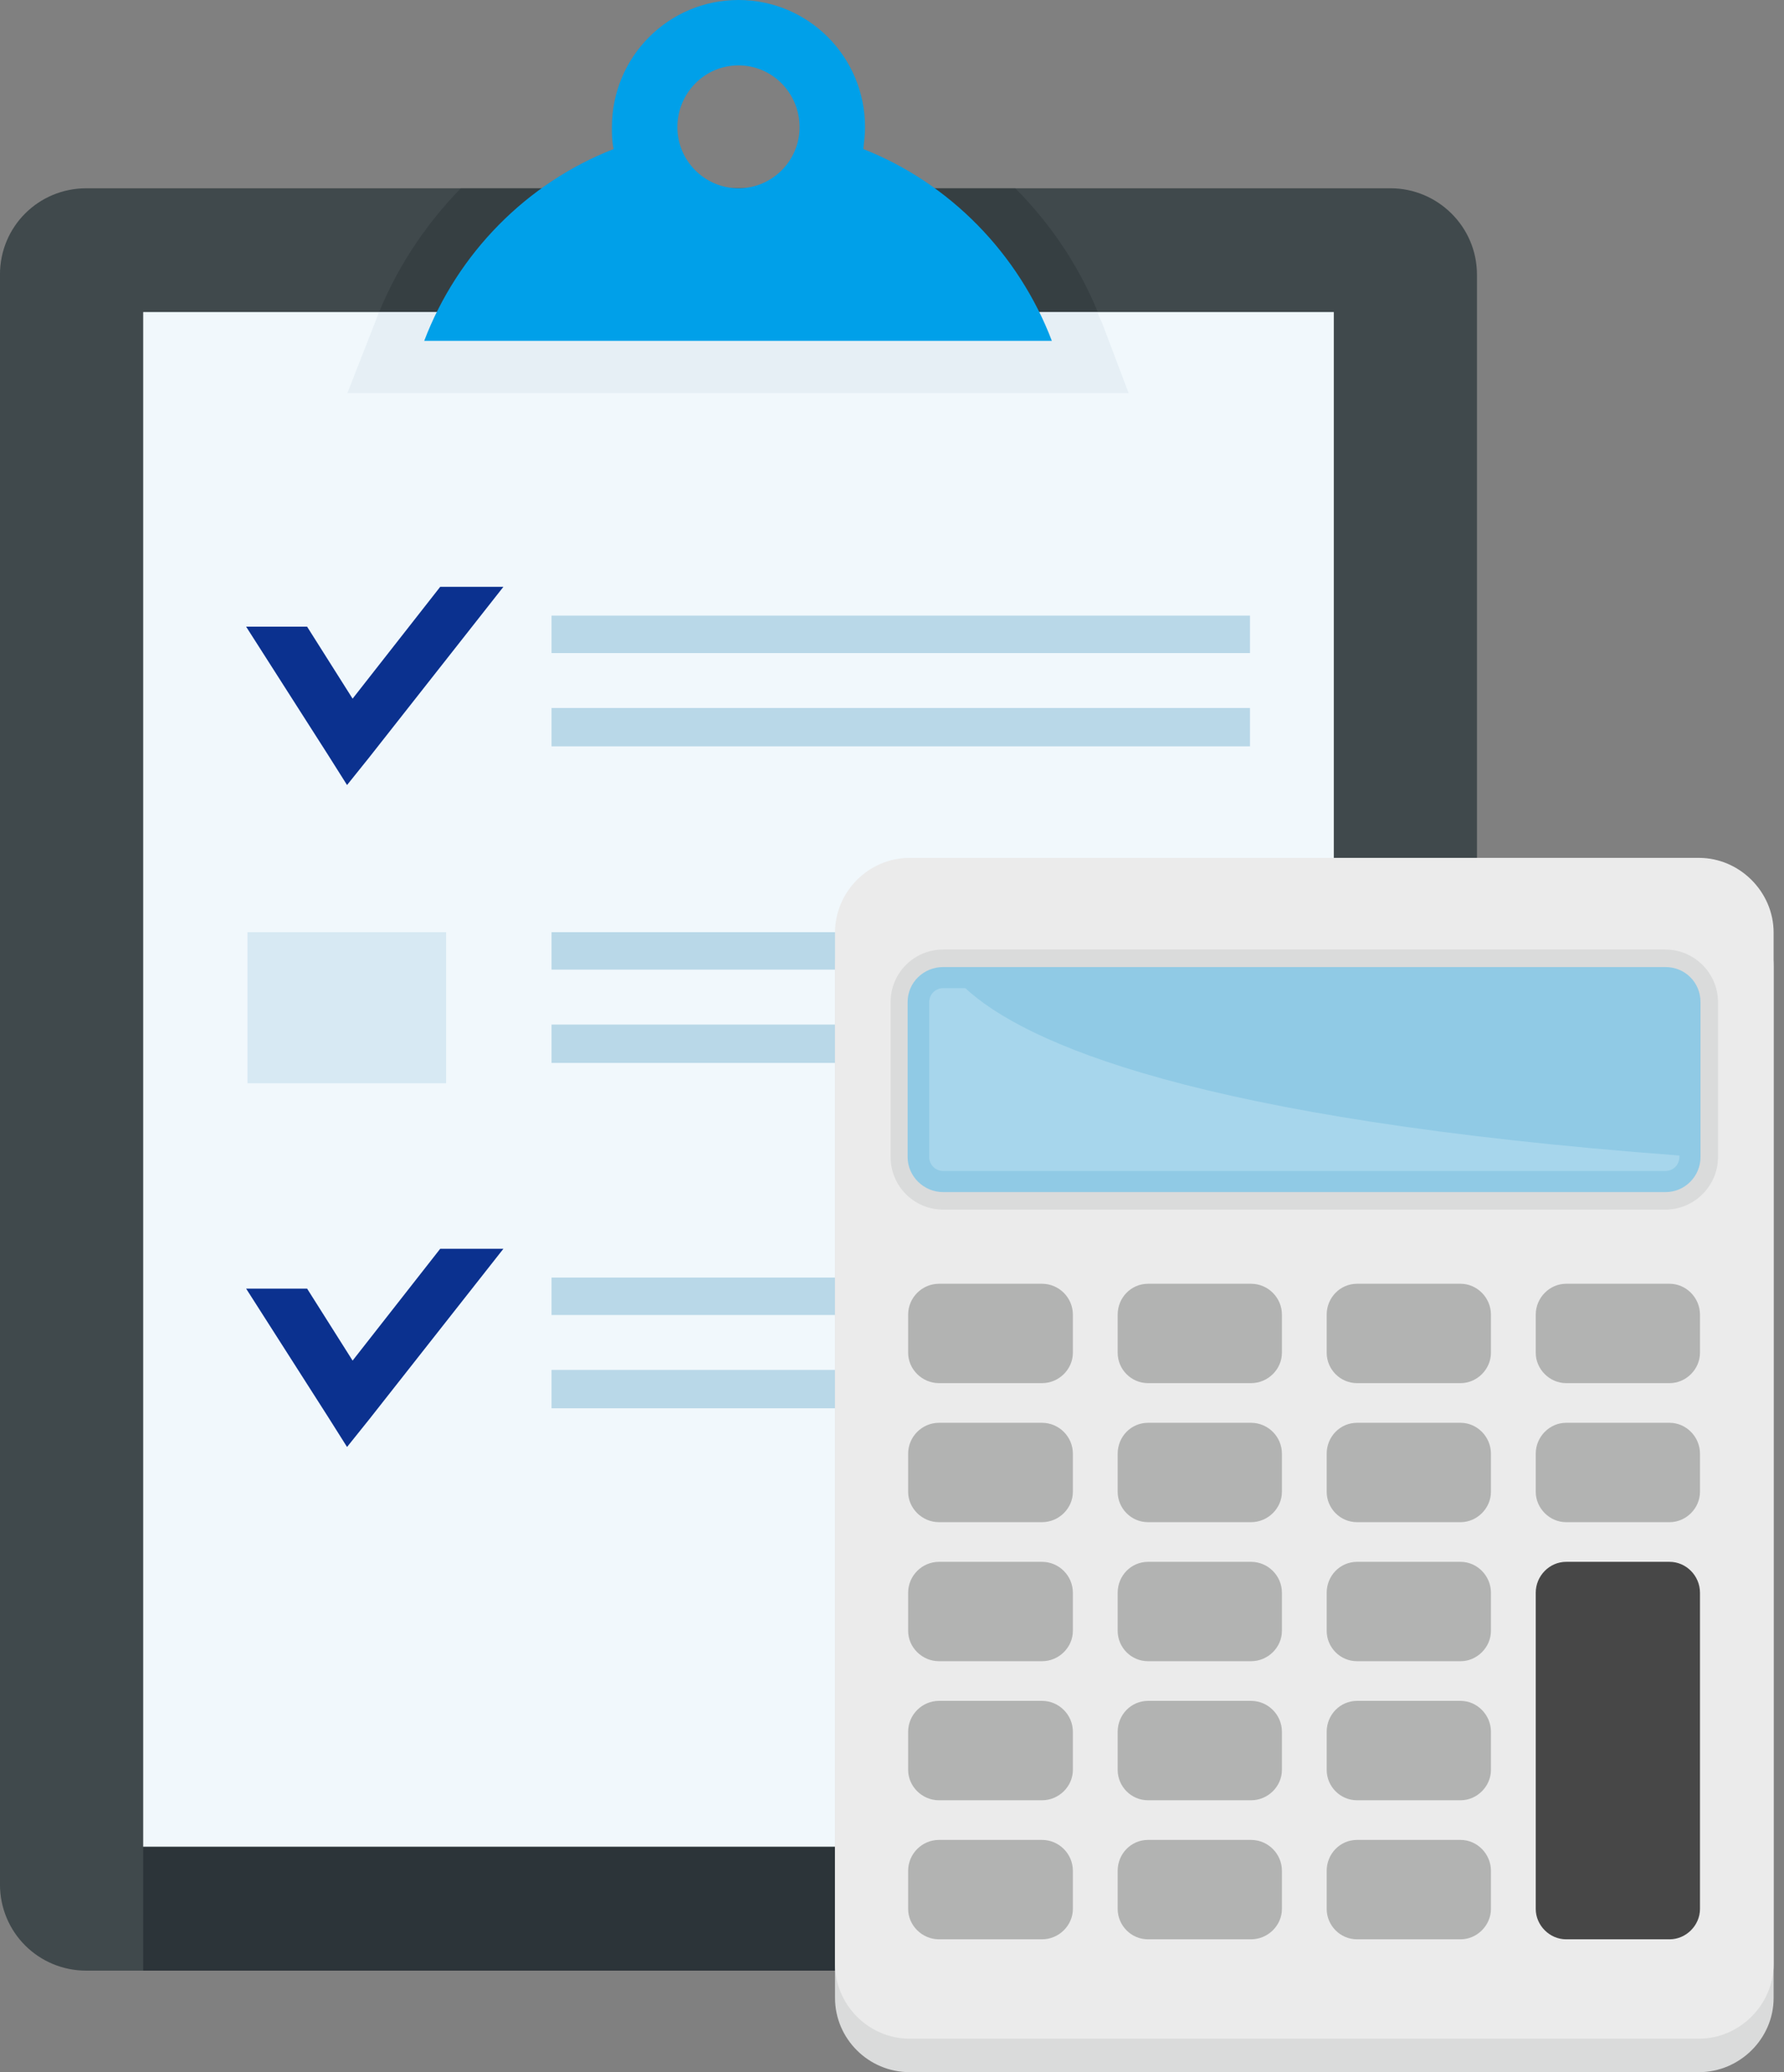 <svg width="62" height="72" viewBox="0 0 62 72" fill="none" xmlns="http://www.w3.org/2000/svg">
<rect x="0" y="0" width="62" height="72" fill="#808080" stroke="none"/>
<path fill-rule="evenodd" clip-rule="evenodd" d="M3.002 6.542H48.325C49.964 6.542 51.329 7.875 51.329 9.541V65.475C51.329 67.14 49.964 68.473 48.325 68.473H3.002C1.334 68.473 -0.001 67.14 -0.001 65.475V9.541C-0.001 7.875 1.334 6.542 3.002 6.542Z" fill="#40494C"/>
<path opacity="0.47" fill-rule="evenodd" clip-rule="evenodd" d="M16.017 6.542H35.281C36.585 7.845 37.617 9.42 38.284 11.176L39.224 13.66H12.073L13.044 11.176C13.711 9.42 14.743 7.845 16.017 6.542Z" fill="#2C3439"/>
<path d="M4.976 10.843H46.355V64.172H4.976V10.843Z" fill="#F1F8FC"/>
<path opacity="0.47" fill-rule="evenodd" clip-rule="evenodd" d="M13.165 10.843H38.133C38.193 10.964 38.224 11.085 38.284 11.176L39.224 13.66H12.073L13.044 11.176C13.074 11.085 13.135 10.964 13.165 10.843Z" fill="#D9E6EE"/>
<path fill-rule="evenodd" clip-rule="evenodd" d="M30.003 5.179C33.006 6.361 35.402 8.814 36.555 11.843H14.743C15.896 8.814 18.293 6.361 21.326 5.179C21.266 4.907 21.266 4.665 21.266 4.422C21.266 1.969 23.238 0 25.664 0C28.091 0 30.063 1.969 30.063 4.422C30.063 4.665 30.033 4.907 30.003 5.179ZM25.664 2.272C26.848 2.272 27.788 3.241 27.788 4.422C27.788 5.573 26.848 6.542 25.664 6.542C24.481 6.542 23.541 5.573 23.541 4.422C23.541 3.241 24.481 2.272 25.664 2.272Z" fill="#00A0E9"/>
<rect x="4.976" y="64.172" width="41.379" height="4.301" fill="#2C3439"/>
<rect x="19.167" y="21.39" width="24.274" height="1.302" fill="#B9D8E8"/>
<rect x="19.167" y="24.6" width="24.274" height="1.333" fill="#B9D8E8"/>
<rect x="19.167" y="32.39" width="24.275" height="1.302" fill="#B9D8E8"/>
<rect x="19.167" y="35.6" width="24.275" height="1.333" fill="#B9D8E8"/>
<rect x="19.167" y="44.39" width="24.275" height="1.302" fill="#B9D8E8"/>
<rect x="19.167" y="47.6" width="24.275" height="1.333" fill="#B9D8E8"/>
<path d="M10.673 21.775L12.254 24.276L15.299 20.39H17.495L12.832 26.316L12.061 27.277L11.406 26.239L8.554 21.775H10.673Z" fill="#0B318F"/>
<path d="M10.673 44.775L12.254 47.276L15.299 43.39H17.495L12.832 49.316L12.061 50.277L11.406 49.239L8.554 44.775H10.673Z" fill="#0B318F"/>
<rect opacity="0.46" x="8.599" y="32.39" width="6.905" height="5.248" fill="#B9D8E8"/>
<rect x="34.693" y="43.062" width="6.704" height="1.333" fill="#D02604"/>
<path fill-rule="evenodd" clip-rule="evenodd" d="M31.614 30.989H59.044C60.458 30.989 61.639 32.17 61.639 33.584V69.423C61.639 70.837 60.458 72 59.044 72H31.614C30.183 72 29.02 70.837 29.02 69.423V33.584C29.02 32.17 30.183 30.989 31.614 30.989Z" fill="#DADBDB"/>
<path fill-rule="evenodd" clip-rule="evenodd" d="M31.614 29.808H59.044C60.458 29.808 61.639 30.989 61.639 32.403V68.242C61.639 69.656 60.458 70.837 59.044 70.837H31.614C30.183 70.837 29.02 69.656 29.02 68.242V32.403C29.02 30.989 30.183 29.808 31.614 29.808Z" fill="#EBEBEB"/>
<path fill-rule="evenodd" clip-rule="evenodd" d="M32.777 32.993H57.881C58.883 32.993 59.706 33.816 59.706 34.818V40.204C59.706 41.206 58.883 42.029 57.881 42.029H32.777C31.757 42.029 30.952 41.206 30.952 40.204V34.818C30.952 33.816 31.757 32.993 32.777 32.993Z" fill="#DADBDB"/>
<path fill-rule="evenodd" clip-rule="evenodd" d="M32.778 33.602H57.882C58.562 33.602 59.098 34.138 59.098 34.818V40.204C59.098 40.866 58.562 41.421 57.882 41.421H32.778C32.098 41.421 31.543 40.866 31.543 40.204V34.818C31.543 34.138 32.098 33.602 32.778 33.602Z" fill="#90CAE5"/>
<path opacity="0.27" fill-rule="evenodd" clip-rule="evenodd" d="M32.777 34.335H33.547C35.622 36.25 41.562 38.898 58.364 40.15V40.204C58.364 40.472 58.149 40.687 57.881 40.687H32.777C32.509 40.687 32.294 40.472 32.294 40.204V34.818C32.294 34.55 32.509 34.335 32.777 34.335Z" fill="#E8F8FF"/>
<path fill-rule="evenodd" clip-rule="evenodd" d="M59.08 66.328C59.08 66.9 58.597 67.384 58.024 67.384H54.428C53.855 67.384 53.372 66.9 53.372 66.328V55.342C53.372 54.751 53.855 54.268 54.428 54.268H58.024C58.597 54.268 59.08 54.751 59.08 55.342V66.328Z" fill="#474747"/>
<path fill-rule="evenodd" clip-rule="evenodd" d="M47.163 63.93H50.76C51.332 63.93 51.815 64.413 51.815 65.004V66.328C51.815 66.9 51.332 67.384 50.76 67.384H47.163C46.573 67.384 46.107 66.9 46.107 66.328V65.004C46.107 64.413 46.573 63.93 47.163 63.93Z" fill="#B2B3B2"/>
<path fill-rule="evenodd" clip-rule="evenodd" d="M32.634 63.93H36.213C36.803 63.93 37.286 64.413 37.286 65.004V66.328C37.286 66.9 36.803 67.384 36.213 67.384H32.634C32.044 67.384 31.561 66.9 31.561 66.328V65.004C31.561 64.413 32.044 63.93 32.634 63.93Z" fill="#B2B3B2"/>
<path fill-rule="evenodd" clip-rule="evenodd" d="M47.163 59.099H50.76C51.332 59.099 51.815 59.582 51.815 60.173V61.497C51.815 62.069 51.332 62.553 50.76 62.553H47.163C46.573 62.553 46.107 62.069 46.107 61.497V60.173C46.107 59.582 46.573 59.099 47.163 59.099Z" fill="#B2B3B2"/>
<path fill-rule="evenodd" clip-rule="evenodd" d="M32.634 59.099H36.213C36.803 59.099 37.286 59.582 37.286 60.173V61.497C37.286 62.069 36.803 62.553 36.213 62.553H32.634C32.044 62.553 31.561 62.069 31.561 61.497V60.173C31.561 59.582 32.044 59.099 32.634 59.099Z" fill="#B2B3B2"/>
<path fill-rule="evenodd" clip-rule="evenodd" d="M39.899 59.099H43.477C44.068 59.099 44.551 59.582 44.551 60.173V61.497C44.551 62.069 44.068 62.553 43.477 62.553H39.899C39.308 62.553 38.843 62.069 38.843 61.497V60.173C38.843 59.582 39.308 59.099 39.899 59.099Z" fill="#B2B3B2"/>
<path fill-rule="evenodd" clip-rule="evenodd" d="M47.163 54.268H50.76C51.332 54.268 51.815 54.751 51.815 55.342V56.666C51.815 57.238 51.332 57.721 50.76 57.721H47.163C46.573 57.721 46.107 57.238 46.107 56.666V55.342C46.107 54.751 46.573 54.268 47.163 54.268Z" fill="#B2B3B2"/>
<path fill-rule="evenodd" clip-rule="evenodd" d="M32.634 54.268H36.213C36.803 54.268 37.286 54.751 37.286 55.342V56.666C37.286 57.238 36.803 57.721 36.213 57.721H32.634C32.044 57.721 31.561 57.238 31.561 56.666V55.342C31.561 54.751 32.044 54.268 32.634 54.268Z" fill="#B2B3B2"/>
<path fill-rule="evenodd" clip-rule="evenodd" d="M39.899 54.268H43.477C44.068 54.268 44.551 54.751 44.551 55.342V56.666C44.551 57.238 44.068 57.721 43.477 57.721H39.899C39.308 57.721 38.843 57.238 38.843 56.666V55.342C38.843 54.751 39.308 54.268 39.899 54.268Z" fill="#B2B3B2"/>
<path fill-rule="evenodd" clip-rule="evenodd" d="M54.428 49.437H58.024C58.597 49.437 59.08 49.92 59.08 50.51V51.834C59.08 52.407 58.597 52.89 58.024 52.89H54.428C53.855 52.89 53.372 52.407 53.372 51.834V50.51C53.372 49.92 53.855 49.437 54.428 49.437Z" fill="#B2B3B2"/>
<path fill-rule="evenodd" clip-rule="evenodd" d="M47.163 49.437H50.76C51.332 49.437 51.815 49.92 51.815 50.51V51.834C51.815 52.407 51.332 52.89 50.76 52.89H47.163C46.573 52.89 46.107 52.407 46.107 51.834V50.51C46.107 49.92 46.573 49.437 47.163 49.437Z" fill="#B2B3B2"/>
<path fill-rule="evenodd" clip-rule="evenodd" d="M32.634 49.437H36.213C36.803 49.437 37.286 49.92 37.286 50.51V51.834C37.286 52.407 36.803 52.89 36.213 52.89H32.634C32.044 52.89 31.561 52.407 31.561 51.834V50.51C31.561 49.92 32.044 49.437 32.634 49.437Z" fill="#B2B3B2"/>
<path fill-rule="evenodd" clip-rule="evenodd" d="M39.899 49.437H43.477C44.068 49.437 44.551 49.92 44.551 50.51V51.834C44.551 52.407 44.068 52.89 43.477 52.89H39.899C39.308 52.89 38.843 52.407 38.843 51.834V50.51C38.843 49.92 39.308 49.437 39.899 49.437Z" fill="#B2B3B2"/>
<path fill-rule="evenodd" clip-rule="evenodd" d="M54.428 44.606H58.024C58.597 44.606 59.08 45.089 59.08 45.679V47.003C59.08 47.576 58.597 48.059 58.024 48.059H54.428C53.855 48.059 53.372 47.576 53.372 47.003V45.679C53.372 45.089 53.855 44.606 54.428 44.606Z" fill="#B2B3B2"/>
<path fill-rule="evenodd" clip-rule="evenodd" d="M47.163 44.606H50.76C51.332 44.606 51.815 45.089 51.815 45.679V47.003C51.815 47.576 51.332 48.059 50.76 48.059H47.163C46.573 48.059 46.107 47.576 46.107 47.003V45.679C46.107 45.089 46.573 44.606 47.163 44.606Z" fill="#B2B3B2"/>
<path fill-rule="evenodd" clip-rule="evenodd" d="M32.634 44.606H36.213C36.803 44.606 37.286 45.089 37.286 45.679V47.003C37.286 47.576 36.803 48.059 36.213 48.059H32.634C32.044 48.059 31.561 47.576 31.561 47.003V45.679C31.561 45.089 32.044 44.606 32.634 44.606Z" fill="#B2B3B2"/>
<path fill-rule="evenodd" clip-rule="evenodd" d="M39.899 44.606H43.477C44.068 44.606 44.551 45.089 44.551 45.679V47.003C44.551 47.576 44.068 48.059 43.477 48.059H39.899C39.308 48.059 38.843 47.576 38.843 47.003V45.679C38.843 45.089 39.308 44.606 39.899 44.606Z" fill="#B2B3B2"/>
<path fill-rule="evenodd" clip-rule="evenodd" d="M39.899 63.93H43.477C44.068 63.93 44.551 64.413 44.551 65.004V66.328C44.551 66.9 44.068 67.384 43.477 67.384H39.899C39.308 67.384 38.843 66.9 38.843 66.328V65.004C38.843 64.413 39.308 63.93 39.899 63.93Z" fill="#B2B3B2"/>
</svg>
